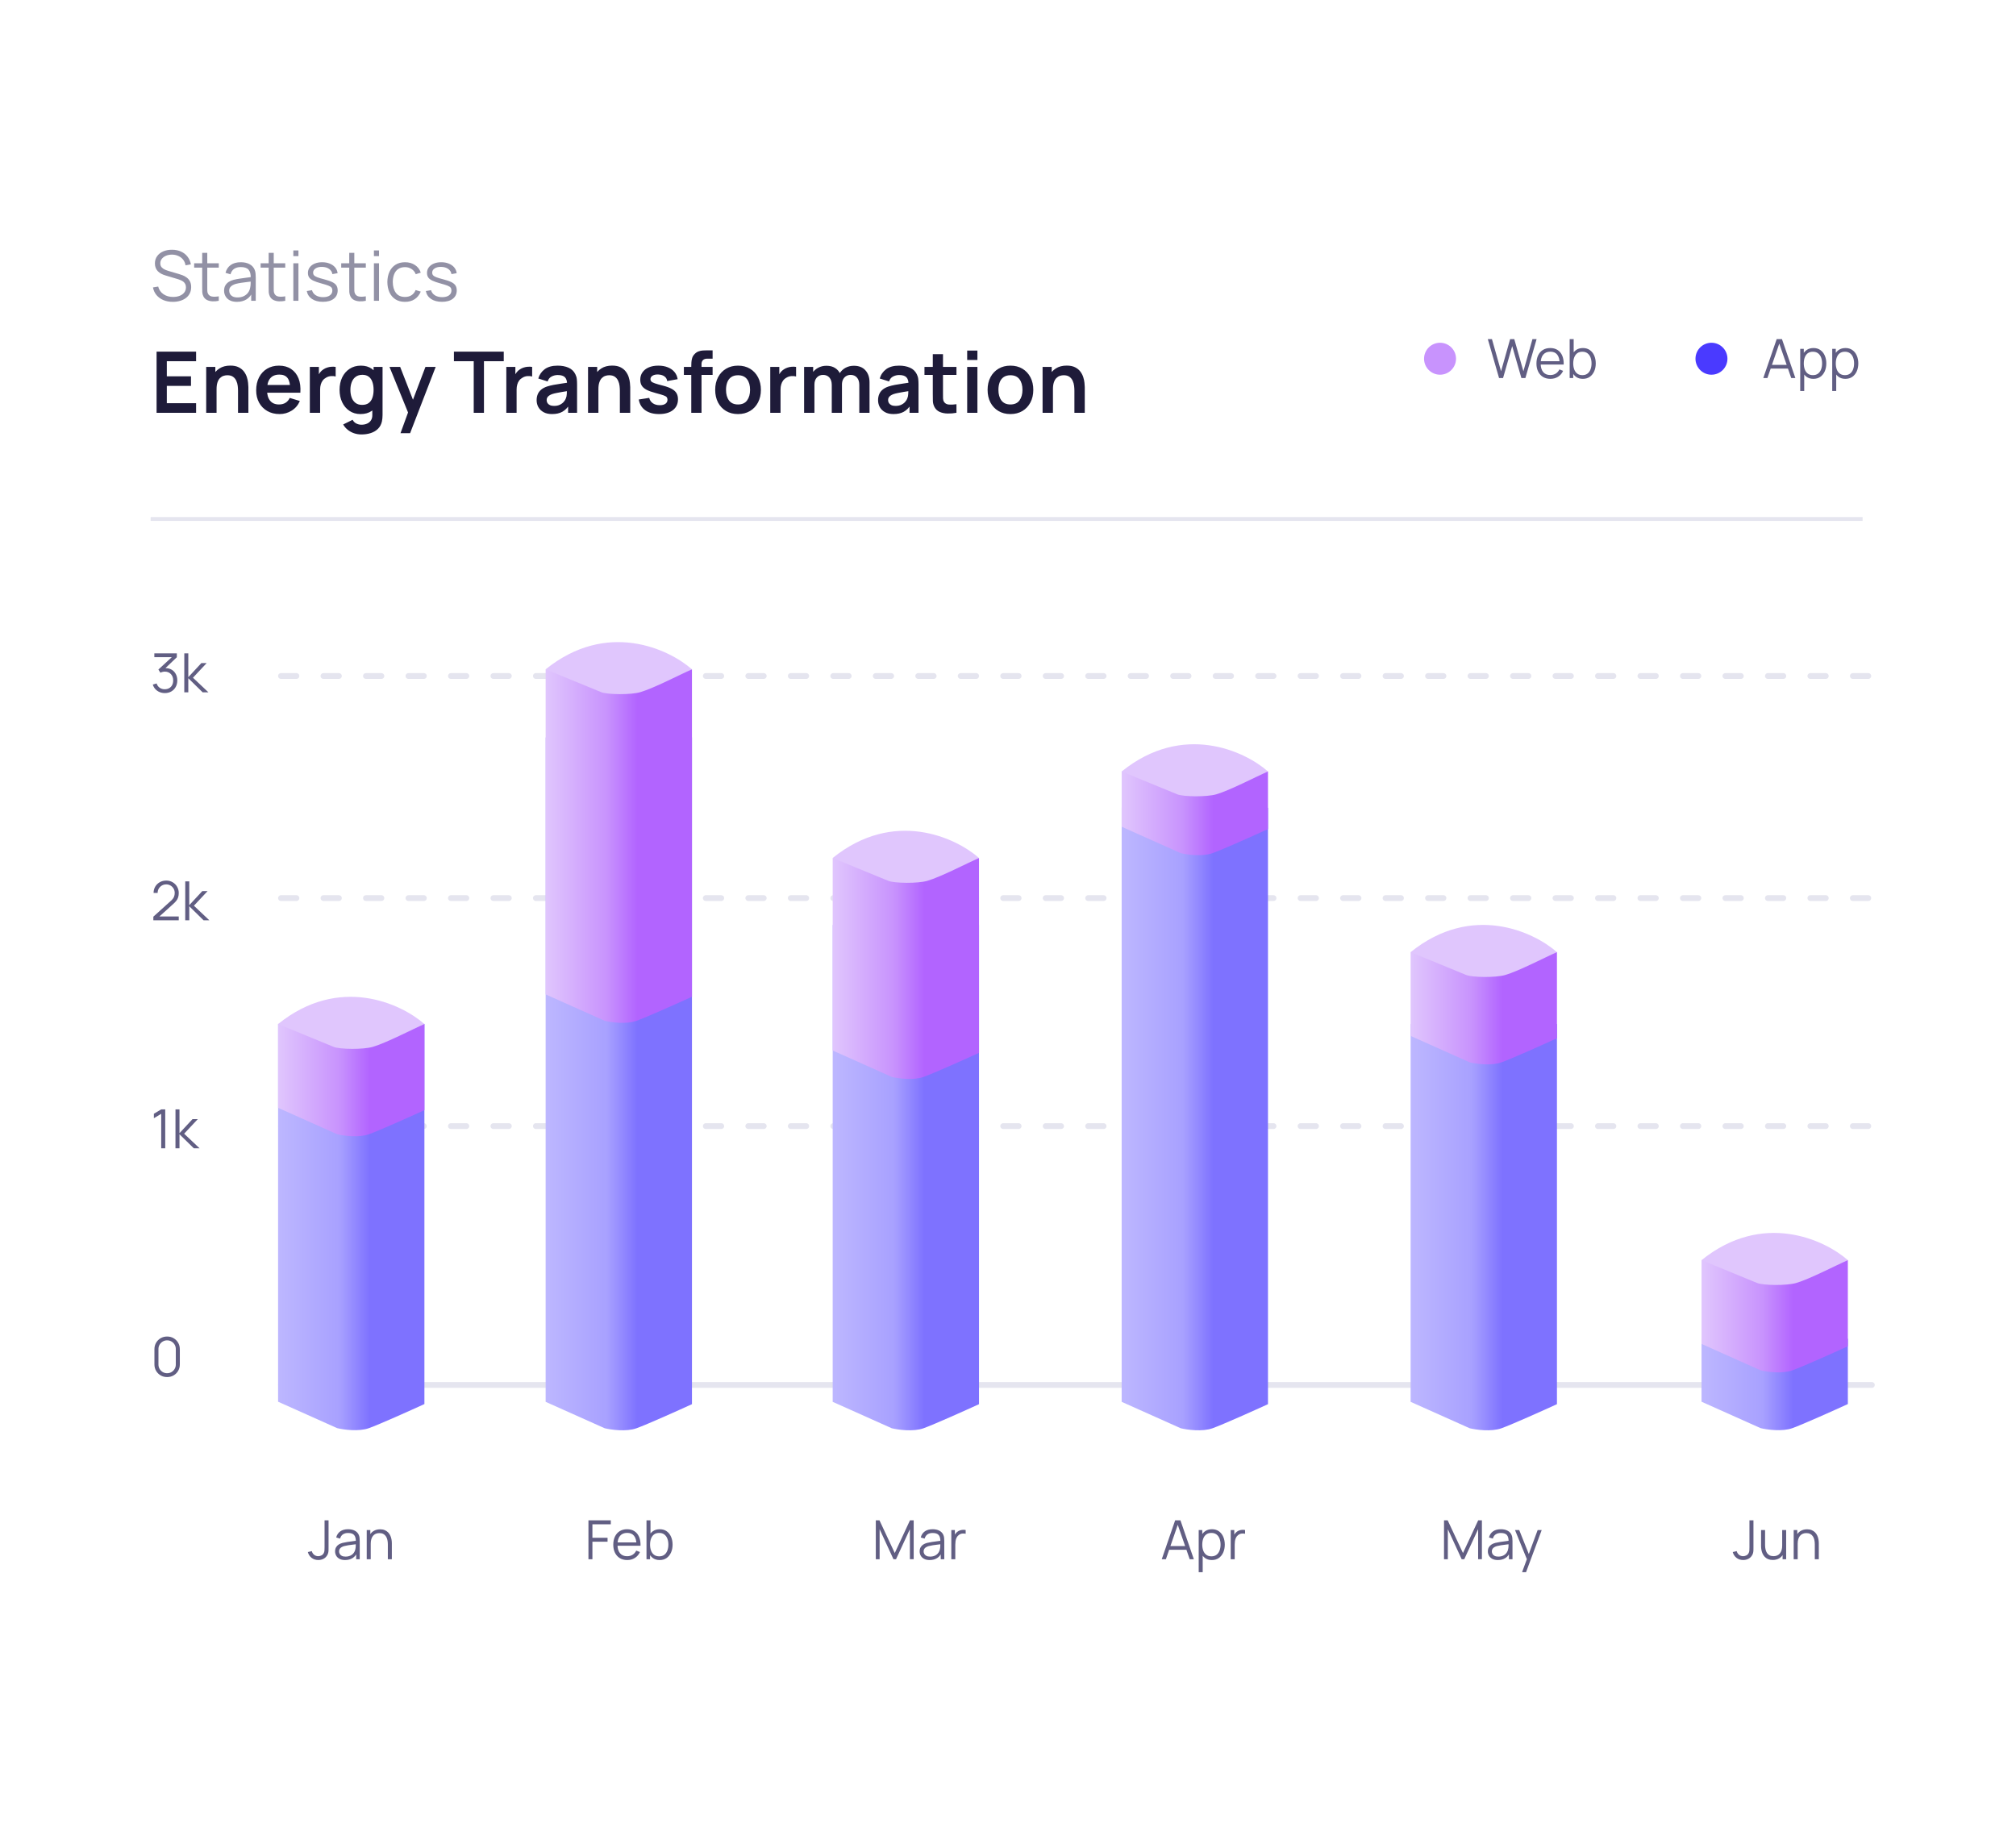 <svg width="522" height="472" viewBox="0 0 522 472" fill="none" xmlns="http://www.w3.org/2000/svg">
<g filter="url(#filter0_d_3769_2610)">
<path d="M6 24C6 12.954 14.954 4 26 4H496C507.046 4 516 12.954 516 24V444C516 455.046 507.046 464 496 464H26C14.954 464 6 455.046 6 444V24Z" fill="white"/>
</g>
<path d="M82.413 403.992C81.741 403.992 81.165 403.805 80.684 403.432C80.203 403.058 79.879 402.559 79.711 401.934L80.74 401.689C80.824 402.057 81.018 402.37 81.321 402.627C81.629 402.879 81.991 403.005 82.406 403.005C82.667 403.005 82.931 402.942 83.197 402.816C83.468 402.69 83.68 402.482 83.834 402.193C83.937 401.992 83.995 401.775 84.009 401.542C84.028 401.304 84.037 401.019 84.037 400.688V393.709H85.073V400.688C85.073 400.968 85.071 401.222 85.066 401.451C85.061 401.675 85.036 401.892 84.989 402.102C84.947 402.307 84.865 402.515 84.744 402.725C84.501 403.149 84.175 403.467 83.764 403.677C83.358 403.887 82.908 403.992 82.413 403.992ZM89.348 403.999C88.779 403.999 88.3 403.896 87.913 403.691C87.53 403.485 87.243 403.212 87.052 402.872C86.861 402.531 86.765 402.16 86.765 401.759C86.765 401.348 86.847 400.998 87.01 400.709C87.178 400.415 87.404 400.174 87.689 399.988C87.978 399.801 88.312 399.659 88.69 399.561C89.073 399.467 89.495 399.386 89.957 399.316C90.424 399.241 90.879 399.178 91.322 399.127C91.77 399.071 92.162 399.017 92.498 398.966L92.134 399.19C92.148 398.443 92.003 397.89 91.7 397.531C91.397 397.171 90.869 396.992 90.118 396.992C89.6 396.992 89.161 397.108 88.802 397.342C88.447 397.575 88.198 397.944 88.053 398.448L87.052 398.154C87.225 397.477 87.572 396.952 88.095 396.579C88.618 396.205 89.297 396.019 90.132 396.019C90.823 396.019 91.408 396.149 91.889 396.411C92.374 396.667 92.717 397.041 92.918 397.531C93.011 397.75 93.072 397.995 93.1 398.266C93.128 398.536 93.142 398.812 93.142 399.092V403.789H92.225V401.892L92.491 402.004C92.234 402.652 91.835 403.147 91.294 403.488C90.753 403.828 90.104 403.999 89.348 403.999ZM89.467 403.11C89.948 403.11 90.368 403.023 90.727 402.851C91.086 402.678 91.376 402.442 91.595 402.144C91.814 401.84 91.957 401.5 92.022 401.122C92.078 400.879 92.108 400.613 92.113 400.324C92.118 400.03 92.12 399.81 92.12 399.666L92.512 399.869C92.162 399.915 91.782 399.962 91.371 400.009C90.965 400.055 90.564 400.109 90.167 400.17C89.775 400.23 89.42 400.303 89.103 400.387C88.888 400.447 88.681 400.534 88.48 400.646C88.279 400.753 88.114 400.898 87.983 401.08C87.857 401.262 87.794 401.488 87.794 401.759C87.794 401.978 87.848 402.19 87.955 402.396C88.067 402.601 88.244 402.771 88.487 402.907C88.734 403.042 89.061 403.11 89.467 403.11ZM100.424 403.789V399.932C100.424 399.512 100.385 399.127 100.305 398.777C100.226 398.422 100.098 398.114 99.92 397.853C99.748 397.587 99.521 397.381 99.241 397.237C98.966 397.092 98.63 397.02 98.233 397.02C97.869 397.02 97.547 397.083 97.267 397.209C96.992 397.335 96.759 397.517 96.567 397.755C96.381 397.988 96.238 398.273 96.14 398.609C96.042 398.945 95.993 399.327 95.993 399.757L95.265 399.596C95.265 398.821 95.401 398.17 95.671 397.643C95.942 397.115 96.315 396.716 96.791 396.446C97.267 396.175 97.813 396.04 98.429 396.04C98.882 396.04 99.276 396.11 99.612 396.25C99.953 396.39 100.24 396.579 100.473 396.817C100.711 397.055 100.903 397.328 101.047 397.636C101.192 397.939 101.297 398.263 101.362 398.609C101.428 398.949 101.46 399.29 101.46 399.631V403.789H100.424ZM94.957 403.789V396.229H95.888V398.091H95.993V403.789H94.957Z" fill="#615E83"/>
<path d="M152.365 403.789V393.709H158.154V394.738H153.394V398.238H157.314V399.26H153.394V403.789H152.365ZM162.413 403.999C161.676 403.999 161.037 403.835 160.495 403.509C159.959 403.182 159.541 402.722 159.242 402.13C158.944 401.537 158.794 400.842 158.794 400.044C158.794 399.218 158.941 398.504 159.235 397.902C159.529 397.3 159.942 396.835 160.474 396.509C161.011 396.182 161.643 396.019 162.371 396.019C163.118 396.019 163.755 396.191 164.282 396.537C164.81 396.877 165.209 397.367 165.479 398.007C165.75 398.646 165.874 399.409 165.85 400.296H164.8V399.932C164.782 398.952 164.569 398.212 164.163 397.713C163.762 397.213 163.174 396.964 162.399 396.964C161.587 396.964 160.964 397.227 160.53 397.755C160.101 398.282 159.886 399.033 159.886 400.009C159.886 400.961 160.101 401.7 160.53 402.228C160.964 402.75 161.578 403.012 162.371 403.012C162.913 403.012 163.384 402.888 163.785 402.641C164.191 402.389 164.511 402.027 164.744 401.556L165.703 401.927C165.405 402.585 164.964 403.096 164.38 403.46C163.802 403.819 163.146 403.999 162.413 403.999ZM159.522 400.296V399.435H165.297V400.296H159.522ZM170.799 403.999C170.103 403.999 169.515 403.824 169.035 403.474C168.554 403.119 168.19 402.641 167.943 402.039C167.695 401.432 167.572 400.753 167.572 400.002C167.572 399.236 167.695 398.555 167.943 397.958C168.195 397.356 168.563 396.882 169.049 396.537C169.534 396.191 170.131 396.019 170.841 396.019C171.531 396.019 172.124 396.194 172.619 396.544C173.113 396.894 173.491 397.37 173.753 397.972C174.019 398.574 174.152 399.25 174.152 400.002C174.152 400.758 174.019 401.437 173.753 402.039C173.487 402.641 173.104 403.119 172.605 403.474C172.105 403.824 171.503 403.999 170.799 403.999ZM167.397 403.789V393.709H168.433V398.098H168.321V403.789H167.397ZM170.694 403.04C171.221 403.04 171.66 402.907 172.01 402.641C172.36 402.375 172.621 402.013 172.794 401.556C172.971 401.094 173.06 400.576 173.06 400.002C173.06 399.432 172.973 398.919 172.801 398.462C172.628 398.004 172.364 397.643 172.01 397.377C171.66 397.111 171.214 396.978 170.673 396.978C170.145 396.978 169.707 397.106 169.357 397.363C169.011 397.619 168.752 397.976 168.58 398.434C168.407 398.886 168.321 399.409 168.321 400.002C168.321 400.585 168.407 401.108 168.58 401.57C168.752 402.027 169.014 402.386 169.364 402.648C169.714 402.909 170.157 403.04 170.694 403.04Z" fill="#615E83"/>
<path d="M226.772 403.789V393.709H227.717L231.679 402.186L235.62 393.709H236.579V403.782H235.599V396.005L232.008 403.789H231.343L227.759 396.005V403.789H226.772ZM240.706 403.999C240.137 403.999 239.659 403.896 239.271 403.691C238.889 403.485 238.602 403.212 238.41 402.872C238.219 402.531 238.123 402.16 238.123 401.759C238.123 401.348 238.205 400.998 238.368 400.709C238.536 400.415 238.763 400.174 239.047 399.988C239.337 399.801 239.67 399.659 240.048 399.561C240.431 399.467 240.853 399.386 241.315 399.316C241.782 399.241 242.237 399.178 242.68 399.127C243.128 399.071 243.52 399.017 243.856 398.966L243.492 399.19C243.506 398.443 243.362 397.89 243.058 397.531C242.755 397.171 242.228 396.992 241.476 396.992C240.958 396.992 240.52 397.108 240.16 397.342C239.806 397.575 239.556 397.944 239.411 398.448L238.41 398.154C238.583 397.477 238.931 396.952 239.453 396.579C239.976 396.205 240.655 396.019 241.49 396.019C242.181 396.019 242.767 396.149 243.247 396.411C243.733 396.667 244.076 397.041 244.276 397.531C244.37 397.75 244.43 397.995 244.458 398.266C244.486 398.536 244.5 398.812 244.5 399.092V403.789H243.583V401.892L243.849 402.004C243.593 402.652 243.194 403.147 242.652 403.488C242.111 403.828 241.462 403.999 240.706 403.999ZM240.825 403.11C241.306 403.11 241.726 403.023 242.085 402.851C242.445 402.678 242.734 402.442 242.953 402.144C243.173 401.84 243.315 401.5 243.38 401.122C243.436 400.879 243.467 400.613 243.471 400.324C243.476 400.03 243.478 399.81 243.478 399.666L243.87 399.869C243.52 399.915 243.14 399.962 242.729 400.009C242.323 400.055 241.922 400.109 241.525 400.17C241.133 400.23 240.779 400.303 240.461 400.387C240.247 400.447 240.039 400.534 239.838 400.646C239.638 400.753 239.472 400.898 239.341 401.08C239.215 401.262 239.152 401.488 239.152 401.759C239.152 401.978 239.206 402.19 239.313 402.396C239.425 402.601 239.603 402.771 239.845 402.907C240.093 403.042 240.419 403.11 240.825 403.11ZM246.323 403.789V396.229H247.247V398.049L247.065 397.811C247.149 397.587 247.258 397.381 247.394 397.195C247.529 397.003 247.676 396.847 247.835 396.726C248.031 396.553 248.259 396.422 248.521 396.334C248.782 396.24 249.046 396.187 249.312 396.173C249.578 396.154 249.82 396.173 250.04 396.229V397.195C249.764 397.125 249.463 397.108 249.137 397.146C248.81 397.183 248.509 397.314 248.234 397.538C247.982 397.734 247.793 397.969 247.667 398.245C247.541 398.515 247.457 398.805 247.415 399.113C247.373 399.416 247.352 399.717 247.352 400.016V403.789H246.323Z" fill="#615E83"/>
<path d="M300.811 403.789L304.283 393.709H305.648L309.12 403.789H308.049L304.752 394.283H305.158L301.882 403.789H300.811ZM302.358 401.346V400.38H307.566V401.346H302.358ZM313.779 403.999C313.084 403.999 312.496 403.824 312.015 403.474C311.535 403.119 311.171 402.641 310.923 402.039C310.676 401.432 310.552 400.753 310.552 400.002C310.552 399.236 310.676 398.555 310.923 397.958C311.175 397.356 311.544 396.882 312.029 396.537C312.515 396.191 313.112 396.019 313.821 396.019C314.512 396.019 315.105 396.194 315.599 396.544C316.094 396.894 316.472 397.37 316.733 397.972C316.999 398.574 317.132 399.25 317.132 400.002C317.132 400.758 316.999 401.437 316.733 402.039C316.467 402.641 316.085 403.119 315.585 403.474C315.086 403.824 314.484 403.999 313.779 403.999ZM310.377 407.149V396.229H311.301V401.92H311.413V407.149H310.377ZM313.674 403.04C314.202 403.04 314.64 402.907 314.99 402.641C315.34 402.375 315.602 402.013 315.774 401.556C315.952 401.094 316.04 400.576 316.04 400.002C316.04 399.432 315.954 398.919 315.781 398.462C315.609 398.004 315.345 397.643 314.99 397.377C314.64 397.111 314.195 396.978 313.653 396.978C313.126 396.978 312.687 397.106 312.337 397.363C311.992 397.619 311.733 397.976 311.56 398.434C311.388 398.886 311.301 399.409 311.301 400.002C311.301 400.585 311.388 401.108 311.56 401.57C311.733 402.027 311.994 402.386 312.344 402.648C312.694 402.909 313.138 403.04 313.674 403.04ZM318.669 403.789V396.229H319.593V398.049L319.411 397.811C319.495 397.587 319.605 397.381 319.74 397.195C319.876 397.003 320.023 396.847 320.181 396.726C320.377 396.553 320.606 396.422 320.867 396.334C321.129 396.24 321.392 396.187 321.658 396.173C321.924 396.154 322.167 396.173 322.386 396.229V397.195C322.111 397.125 321.81 397.108 321.483 397.146C321.157 397.183 320.856 397.314 320.58 397.538C320.328 397.734 320.139 397.969 320.013 398.245C319.887 398.515 319.803 398.805 319.761 399.113C319.719 399.416 319.698 399.717 319.698 400.016V403.789H318.669Z" fill="#615E83"/>
<path d="M373.899 403.789V393.709H374.844L378.806 402.186L382.747 393.709H383.706V403.782H382.726V396.005L379.135 403.789H378.47L374.886 396.005V403.789H373.899ZM387.833 403.999C387.264 403.999 386.786 403.896 386.398 403.691C386.016 403.485 385.729 403.212 385.537 402.872C385.346 402.531 385.25 402.16 385.25 401.759C385.25 401.348 385.332 400.998 385.495 400.709C385.663 400.415 385.89 400.174 386.174 399.988C386.464 399.801 386.797 399.659 387.175 399.561C387.558 399.467 387.98 399.386 388.442 399.316C388.909 399.241 389.364 399.178 389.807 399.127C390.255 399.071 390.647 399.017 390.983 398.966L390.619 399.19C390.633 398.443 390.489 397.89 390.185 397.531C389.882 397.171 389.355 396.992 388.603 396.992C388.085 396.992 387.647 397.108 387.287 397.342C386.933 397.575 386.683 397.944 386.538 398.448L385.537 398.154C385.71 397.477 386.058 396.952 386.58 396.579C387.103 396.205 387.782 396.019 388.617 396.019C389.308 396.019 389.894 396.149 390.374 396.411C390.86 396.667 391.203 397.041 391.403 397.531C391.497 397.75 391.557 397.995 391.585 398.266C391.613 398.536 391.627 398.812 391.627 399.092V403.789H390.71V401.892L390.976 402.004C390.72 402.652 390.321 403.147 389.779 403.488C389.238 403.828 388.589 403.999 387.833 403.999ZM387.952 403.11C388.433 403.11 388.853 403.023 389.212 402.851C389.572 402.678 389.861 402.442 390.08 402.144C390.3 401.84 390.442 401.5 390.507 401.122C390.563 400.879 390.594 400.613 390.598 400.324C390.603 400.03 390.605 399.81 390.605 399.666L390.997 399.869C390.647 399.915 390.267 399.962 389.856 400.009C389.45 400.055 389.049 400.109 388.652 400.17C388.26 400.23 387.906 400.303 387.588 400.387C387.374 400.447 387.166 400.534 386.965 400.646C386.765 400.753 386.599 400.898 386.468 401.08C386.342 401.262 386.279 401.488 386.279 401.759C386.279 401.978 386.333 402.19 386.44 402.396C386.552 402.601 386.73 402.771 386.972 402.907C387.22 403.042 387.546 403.11 387.952 403.11ZM394.104 407.149L395.567 403.18L395.588 404.356L392.277 396.229H393.369L396.085 403.026H395.637L398.143 396.229H399.193L395.133 407.149H394.104Z" fill="#615E83"/>
<path d="M451.359 403.992C450.687 403.992 450.111 403.805 449.63 403.432C449.15 403.058 448.825 402.559 448.657 401.934L449.686 401.689C449.77 402.057 449.964 402.37 450.267 402.627C450.575 402.879 450.937 403.005 451.352 403.005C451.614 403.005 451.877 402.942 452.143 402.816C452.414 402.69 452.626 402.482 452.78 402.193C452.883 401.992 452.941 401.775 452.955 401.542C452.974 401.304 452.983 401.019 452.983 400.688V393.709H454.019V400.688C454.019 400.968 454.017 401.222 454.012 401.451C454.008 401.675 453.982 401.892 453.935 402.102C453.893 402.307 453.812 402.515 453.69 402.725C453.448 403.149 453.121 403.467 452.71 403.677C452.304 403.887 451.854 403.992 451.359 403.992ZM459.022 403.978C458.57 403.978 458.173 403.908 457.832 403.768C457.496 403.628 457.209 403.439 456.971 403.201C456.738 402.963 456.549 402.692 456.404 402.389C456.26 402.081 456.155 401.756 456.089 401.416C456.024 401.07 455.991 400.727 455.991 400.387V396.229H457.027V400.086C457.027 400.501 457.067 400.886 457.146 401.241C457.226 401.595 457.352 401.906 457.524 402.172C457.702 402.433 457.928 402.636 458.203 402.781C458.483 402.925 458.822 402.998 459.218 402.998C459.582 402.998 459.902 402.935 460.177 402.809C460.457 402.683 460.691 402.503 460.877 402.27C461.069 402.032 461.213 401.745 461.311 401.409C461.409 401.068 461.458 400.685 461.458 400.261L462.186 400.422C462.186 401.196 462.051 401.847 461.78 402.375C461.51 402.902 461.136 403.301 460.66 403.572C460.184 403.842 459.638 403.978 459.022 403.978ZM461.563 403.789V401.927H461.458V396.229H462.487V403.789H461.563ZM469.904 403.789V399.932C469.904 399.512 469.864 399.127 469.785 398.777C469.706 398.422 469.577 398.114 469.4 397.853C469.227 397.587 469.001 397.381 468.721 397.237C468.446 397.092 468.11 397.02 467.713 397.02C467.349 397.02 467.027 397.083 466.747 397.209C466.472 397.335 466.238 397.517 466.047 397.755C465.86 397.988 465.718 398.273 465.62 398.609C465.522 398.945 465.473 399.327 465.473 399.757L464.745 399.596C464.745 398.821 464.88 398.17 465.151 397.643C465.422 397.115 465.795 396.716 466.271 396.446C466.747 396.175 467.293 396.04 467.909 396.04C468.362 396.04 468.756 396.11 469.092 396.25C469.433 396.39 469.72 396.579 469.953 396.817C470.191 397.055 470.382 397.328 470.527 397.636C470.672 397.939 470.777 398.263 470.842 398.609C470.907 398.949 470.94 399.29 470.94 399.631V403.789H469.904ZM464.437 403.789V396.229H465.368V398.091H465.473V403.789H464.437Z" fill="#615E83"/>
<path d="M43.274 356.615C42.653 356.615 42.093 356.47 41.594 356.181C41.099 355.891 40.707 355.499 40.418 355.005C40.129 354.505 39.984 353.945 39.984 353.325V349.405C39.984 348.784 40.129 348.226 40.418 347.732C40.707 347.232 41.099 346.838 41.594 346.549C42.093 346.259 42.653 346.115 43.274 346.115C43.895 346.115 44.452 346.259 44.947 346.549C45.446 346.838 45.841 347.232 46.13 347.732C46.419 348.226 46.564 348.784 46.564 349.405V353.325C46.564 353.945 46.419 354.505 46.13 355.005C45.841 355.499 45.446 355.891 44.947 356.181C44.452 356.47 43.895 356.615 43.274 356.615ZM43.274 355.621C43.689 355.621 44.067 355.52 44.408 355.32C44.749 355.114 45.019 354.841 45.22 354.501C45.421 354.16 45.521 353.784 45.521 353.374V349.356C45.521 348.94 45.421 348.562 45.22 348.222C45.019 347.881 44.749 347.61 44.408 347.41C44.067 347.204 43.689 347.102 43.274 347.102C42.859 347.102 42.481 347.204 42.14 347.41C41.799 347.61 41.529 347.881 41.328 348.222C41.127 348.562 41.027 348.94 41.027 349.356V353.374C41.027 353.784 41.127 354.16 41.328 354.501C41.529 354.841 41.799 355.114 42.14 355.32C42.481 355.52 42.859 355.621 43.274 355.621Z" fill="#615E83"/>
<path d="M41.741 297.373V288.441L39.844 289.582V288.427L41.741 287.293H42.784V297.373H41.741ZM45.432 297.373L45.439 287.293H46.475V293.453L49.849 289.813H51.221L47.679 293.593L51.683 297.373H50.185L46.475 293.733V297.373H45.432Z" fill="#615E83"/>
<path d="M39.704 238.321L39.711 237.383L44.268 233.267C44.66 232.913 44.919 232.577 45.045 232.259C45.176 231.937 45.241 231.601 45.241 231.251C45.241 230.836 45.143 230.46 44.947 230.124C44.751 229.788 44.487 229.522 44.156 229.326C43.825 229.126 43.454 229.025 43.043 229.025C42.614 229.025 42.231 229.128 41.895 229.333C41.559 229.539 41.293 229.809 41.097 230.145C40.906 230.481 40.812 230.848 40.817 231.244H39.767C39.767 230.633 39.912 230.085 40.201 229.599C40.49 229.114 40.882 228.734 41.377 228.458C41.872 228.178 42.432 228.038 43.057 228.038C43.668 228.038 44.217 228.183 44.702 228.472C45.192 228.757 45.577 229.144 45.857 229.634C46.142 230.12 46.284 230.661 46.284 231.258C46.284 231.678 46.233 232.049 46.13 232.371C46.032 232.689 45.876 232.985 45.661 233.26C45.451 233.531 45.183 233.811 44.856 234.1L40.81 237.754L40.649 237.334H46.284V238.321H39.704ZM47.961 238.328L47.968 228.248H49.004V234.408L52.378 230.768H53.75L50.208 234.548L54.212 238.328H52.714L49.004 234.688V238.328H47.961Z" fill="#615E83"/>
<path d="M42.693 179.486C42.194 179.486 41.734 179.398 41.314 179.22C40.894 179.043 40.532 178.791 40.229 178.464C39.926 178.133 39.704 177.739 39.564 177.281L40.544 176.987C40.712 177.487 40.987 177.865 41.37 178.121C41.757 178.378 42.194 178.502 42.679 178.492C43.127 178.483 43.512 178.383 43.834 178.191C44.161 178 44.41 177.734 44.583 177.393C44.756 177.053 44.842 176.658 44.842 176.21C44.842 175.524 44.641 174.974 44.24 174.558C43.843 174.138 43.318 173.928 42.665 173.928C42.483 173.928 42.292 173.954 42.091 174.005C41.89 174.052 41.704 174.12 41.531 174.208L41.013 173.389L44.933 169.77L45.101 170.19H39.963V169.203H45.787V170.204L42.371 173.466L42.357 173.06C43.057 172.972 43.673 173.051 44.205 173.298C44.737 173.546 45.152 173.924 45.451 174.432C45.754 174.936 45.906 175.529 45.906 176.21C45.906 176.854 45.766 177.424 45.486 177.918C45.211 178.408 44.83 178.793 44.345 179.073C43.86 179.349 43.309 179.486 42.693 179.486ZM47.715 179.283L47.722 169.203H48.758V175.363L52.132 171.723H53.504L49.962 175.503L53.966 179.283H52.468L48.758 175.643V179.283H47.715Z" fill="#615E83"/>
<line x1="72.754" y1="358.655" x2="484.68" y2="358.655" stroke="#E5E5EF" stroke-width="1.5" stroke-linecap="round"/>
<line x1="72.754" y1="291.623" x2="484.68" y2="291.623" stroke="#E5E5EF" stroke-width="1.5" stroke-linecap="round" stroke-dasharray="4 7"/>
<line x1="72.754" y1="232.578" x2="484.68" y2="232.578" stroke="#E5E5EF" stroke-width="1.5" stroke-linecap="round" stroke-dasharray="4 7"/>
<line x1="72.754" y1="175.062" x2="484.68" y2="175.062" stroke="#E5E5EF" stroke-width="1.5" stroke-linecap="round" stroke-dasharray="4 7"/>
<path d="M72.004 362.999V265.164H109.892V363.606C106.216 365.288 98.196 368.889 95.528 369.842C92.861 370.795 88.93 370.239 87.299 369.842L72.004 362.999Z" fill="url(#paint0_linear_3769_2610)"/>
<path d="M72.004 286.887V265.193H109.892V287.494C106.216 289.175 98.196 292.776 95.528 293.729C92.861 294.682 88.93 294.126 87.299 293.729L72.004 286.887Z" fill="url(#paint1_linear_3769_2610)"/>
<path d="M86.399 271.11L72.004 265.193C87.827 252.425 103.856 259.873 109.892 265.193C106.832 266.518 100.063 270.07 96.501 271.11C94.062 271.823 88.019 271.758 86.399 271.11Z" fill="#E0C6FD"/>
<path d="M141.281 363.029V190.966H179.169V363.635C175.493 365.317 167.473 368.918 164.806 369.871C162.138 370.824 158.208 370.268 156.576 369.871L141.281 363.029Z" fill="url(#paint2_linear_3769_2610)"/>
<path d="M141.281 257.513V173.334H179.169V258.12C175.493 259.802 167.473 263.403 164.806 264.356C162.138 265.308 158.208 264.753 156.576 264.356L141.281 257.513Z" fill="url(#paint3_linear_3769_2610)"/>
<path d="M155.676 179.251L141.281 173.334C157.105 160.565 173.133 168.014 179.17 173.334C176.11 174.658 169.341 178.211 165.779 179.251C163.34 179.963 157.296 179.899 155.676 179.251Z" fill="#E0C6FD"/>
<path d="M215.605 363.029V239.524L253.494 239.524V363.635C249.817 365.317 241.797 368.918 239.13 369.871C236.462 370.824 232.532 370.268 230.9 369.871L215.605 363.029Z" fill="url(#paint4_linear_3769_2610)"/>
<path d="M215.605 272.045V222.189H253.494V272.651C249.817 274.333 241.797 277.934 239.13 278.887C236.462 279.84 232.532 279.284 230.9 278.887L215.605 272.045Z" fill="url(#paint5_linear_3769_2610)"/>
<path d="M230 228.109L215.605 222.192C231.429 209.423 247.457 216.872 253.494 222.192C250.434 223.517 243.665 227.069 240.103 228.109C237.664 228.821 231.62 228.757 230 228.109Z" fill="#E0C6FD"/>
<path d="M290.43 363.029V209.188H328.318V363.635C324.641 365.317 316.622 368.918 313.954 369.871C311.287 370.824 307.356 370.268 305.725 369.871L290.43 363.029Z" fill="url(#paint6_linear_3769_2610)"/>
<path d="M290.43 214.095V199.784L328.318 199.784V214.702C324.641 216.384 316.622 219.985 313.954 220.938C311.287 221.891 307.356 221.335 305.725 220.938L290.43 214.095Z" fill="url(#paint7_linear_3769_2610)"/>
<path d="M304.824 205.703L290.43 199.786C306.253 187.017 322.282 194.466 328.318 199.786C325.258 201.11 318.489 204.662 314.927 205.703C312.488 206.415 306.444 206.351 304.824 205.703Z" fill="#E0C6FD"/>
<path d="M365.25 363.029V265.193H403.138V363.635C399.462 365.317 391.442 368.918 388.774 369.871C386.107 370.824 382.177 370.268 380.545 369.871L365.25 363.029Z" fill="url(#paint8_linear_3769_2610)"/>
<path d="M365.25 268.268V246.574H403.138V268.874C399.462 270.556 391.442 274.157 388.774 275.11C386.107 276.063 382.177 275.507 380.545 275.11L365.25 268.268Z" fill="url(#paint9_linear_3769_2610)"/>
<path d="M379.645 252.491L365.25 246.574C381.074 233.805 397.102 241.254 403.138 246.574C400.078 247.898 393.309 251.451 389.747 252.491C387.309 253.203 381.265 253.139 379.645 252.491Z" fill="#E0C6FD"/>
<path d="M440.574 362.999V346.698L478.462 346.698V363.606C474.786 365.287 466.766 368.888 464.099 369.841C461.431 370.794 457.501 370.238 455.869 369.841L440.574 362.999Z" fill="url(#paint10_linear_3769_2610)"/>
<path d="M440.574 348.03V326.336H478.462V348.637C474.786 350.319 466.766 353.92 464.099 354.873C461.431 355.825 457.501 355.27 455.869 354.873L440.574 348.03Z" fill="url(#paint11_linear_3769_2610)"/>
<path d="M454.969 332.254L440.574 326.337C456.398 313.568 472.426 321.016 478.462 326.337C475.403 327.661 468.633 331.213 465.071 332.254C462.633 332.966 456.589 332.901 454.969 332.254Z" fill="#E0C6FD"/>
<line x1="39.004" y1="134.399" x2="482.283" y2="134.399" stroke="#E5E5EF"/>
<circle cx="372.868" cy="92.899" r="4.138" fill="#C893FD"/>
<path d="M388.149 97.899L385.237 87.819H386.308L388.667 96.142L391.012 87.826L392.09 87.819L394.449 96.142L396.794 87.819H397.872L394.967 97.899H393.931L391.551 89.632L389.185 97.899H388.149ZM401.449 98.109C400.711 98.109 400.072 97.946 399.531 97.619C398.994 97.293 398.576 96.833 398.278 96.24C397.979 95.647 397.83 94.952 397.83 94.154C397.83 93.328 397.977 92.614 398.271 92.012C398.565 91.41 398.978 90.946 399.51 90.619C400.046 90.293 400.679 90.129 401.407 90.129C402.153 90.129 402.79 90.302 403.318 90.647C403.845 90.988 404.244 91.478 404.515 92.117C404.785 92.757 404.909 93.519 404.886 94.406H403.836V94.042C403.817 93.062 403.605 92.323 403.199 91.823C402.797 91.324 402.209 91.074 401.435 91.074C400.623 91.074 400 91.338 399.566 91.865C399.136 92.392 398.922 93.144 398.922 94.119C398.922 95.071 399.136 95.811 399.566 96.338C400 96.861 400.613 97.122 401.407 97.122C401.948 97.122 402.419 96.999 402.821 96.751C403.227 96.499 403.546 96.138 403.78 95.666L404.739 96.037C404.44 96.695 403.999 97.206 403.416 97.57C402.837 97.93 402.181 98.109 401.449 98.109ZM398.558 94.406V93.545H404.333V94.406H398.558ZM409.834 98.109C409.139 98.109 408.551 97.934 408.07 97.584C407.589 97.23 407.225 96.751 406.978 96.149C406.731 95.543 406.607 94.864 406.607 94.112C406.607 93.347 406.731 92.665 406.978 92.068C407.23 91.466 407.599 90.993 408.084 90.647C408.569 90.302 409.167 90.129 409.876 90.129C410.567 90.129 411.159 90.304 411.654 90.654C412.149 91.004 412.527 91.48 412.788 92.082C413.054 92.684 413.187 93.361 413.187 94.112C413.187 94.868 413.054 95.547 412.788 96.149C412.522 96.751 412.139 97.23 411.64 97.584C411.141 97.934 410.539 98.109 409.834 98.109ZM406.432 97.899V87.819H407.468V92.208H407.356V97.899H406.432ZM409.729 97.15C410.256 97.15 410.695 97.017 411.045 96.751C411.395 96.485 411.656 96.124 411.829 95.666C412.006 95.204 412.095 94.686 412.095 94.112C412.095 93.543 412.009 93.029 411.836 92.572C411.663 92.115 411.4 91.753 411.045 91.487C410.695 91.221 410.249 91.088 409.708 91.088C409.181 91.088 408.742 91.216 408.392 91.473C408.047 91.73 407.788 92.087 407.615 92.544C407.442 92.997 407.356 93.519 407.356 94.112C407.356 94.695 407.442 95.218 407.615 95.68C407.788 96.138 408.049 96.497 408.399 96.758C408.749 97.019 409.192 97.15 409.729 97.15Z" fill="#615E83"/>
<circle cx="443.146" cy="92.899" r="4.138" fill="#4A3AFF"/>
<path d="M456.563 97.899L460.035 87.819H461.4L464.872 97.899H463.801L460.504 88.393H460.91L457.634 97.899H456.563ZM458.11 95.456V94.49H463.318V95.456H458.11ZM469.531 98.109C468.836 98.109 468.248 97.934 467.767 97.584C467.287 97.23 466.923 96.751 466.675 96.149C466.428 95.543 466.304 94.864 466.304 94.112C466.304 93.347 466.428 92.665 466.675 92.068C466.927 91.466 467.296 90.993 467.781 90.647C468.267 90.302 468.864 90.129 469.573 90.129C470.264 90.129 470.857 90.304 471.351 90.654C471.846 91.004 472.224 91.48 472.485 92.082C472.751 92.684 472.884 93.361 472.884 94.112C472.884 94.868 472.751 95.547 472.485 96.149C472.219 96.751 471.837 97.23 471.337 97.584C470.838 97.934 470.236 98.109 469.531 98.109ZM466.129 101.259V90.339H467.053V96.03H467.165V101.259H466.129ZM469.426 97.15C469.954 97.15 470.392 97.017 470.742 96.751C471.092 96.485 471.354 96.124 471.526 95.666C471.704 95.204 471.792 94.686 471.792 94.112C471.792 93.543 471.706 93.029 471.533 92.572C471.361 92.115 471.097 91.753 470.742 91.487C470.392 91.221 469.947 91.088 469.405 91.088C468.878 91.088 468.439 91.216 468.089 91.473C467.744 91.73 467.485 92.087 467.312 92.544C467.14 92.997 467.053 93.519 467.053 94.112C467.053 94.695 467.14 95.218 467.312 95.68C467.485 96.138 467.746 96.497 468.096 96.758C468.446 97.019 468.89 97.15 469.426 97.15ZM477.816 98.109C477.121 98.109 476.533 97.934 476.052 97.584C475.572 97.23 475.208 96.751 474.96 96.149C474.713 95.543 474.589 94.864 474.589 94.112C474.589 93.347 474.713 92.665 474.96 92.068C475.212 91.466 475.581 90.993 476.066 90.647C476.552 90.302 477.149 90.129 477.858 90.129C478.549 90.129 479.142 90.304 479.636 90.654C480.131 91.004 480.509 91.48 480.77 92.082C481.036 92.684 481.169 93.361 481.169 94.112C481.169 94.868 481.036 95.547 480.77 96.149C480.504 96.751 480.122 97.23 479.622 97.584C479.123 97.934 478.521 98.109 477.816 98.109ZM474.414 101.259V90.339H475.338V96.03H475.45V101.259H474.414ZM477.711 97.15C478.239 97.15 478.677 97.017 479.027 96.751C479.377 96.485 479.639 96.124 479.811 95.666C479.989 95.204 480.077 94.686 480.077 94.112C480.077 93.543 479.991 93.029 479.818 92.572C479.646 92.115 479.382 91.753 479.027 91.487C478.677 91.221 478.232 91.088 477.69 91.088C477.163 91.088 476.724 91.216 476.374 91.473C476.029 91.73 475.77 92.087 475.597 92.544C475.425 92.997 475.338 93.519 475.338 94.112C475.338 94.695 475.425 95.218 475.597 95.68C475.77 96.138 476.031 96.497 476.381 96.758C476.731 97.019 477.175 97.15 477.711 97.15Z" fill="#615E83"/>
<path d="M40.544 106.899V91.059H50.774V93.545H43.195V97.45H49.454V99.936H43.195V104.413H50.774V106.899H40.544ZM61.63 106.899V101.179C61.63 100.805 61.604 100.391 61.553 99.936C61.502 99.481 61.381 99.045 61.19 98.627C61.007 98.202 60.728 97.853 60.354 97.582C59.987 97.311 59.489 97.175 58.858 97.175C58.521 97.175 58.187 97.23 57.857 97.34C57.527 97.45 57.226 97.641 56.955 97.912C56.691 98.176 56.478 98.543 56.317 99.012C56.156 99.474 56.075 100.068 56.075 100.794L54.502 100.123C54.502 99.111 54.696 98.195 55.085 97.373C55.481 96.552 56.06 95.899 56.823 95.415C57.586 94.924 58.524 94.678 59.639 94.678C60.519 94.678 61.245 94.825 61.817 95.118C62.389 95.412 62.844 95.785 63.181 96.24C63.518 96.695 63.768 97.179 63.929 97.692C64.09 98.206 64.193 98.693 64.237 99.155C64.288 99.61 64.314 99.98 64.314 100.266V106.899H61.63ZM53.391 106.899V95.019H55.756V98.704H56.075V106.899H53.391ZM72.392 107.229C71.189 107.229 70.133 106.969 69.224 106.448C68.315 105.928 67.603 105.205 67.09 104.281C66.584 103.357 66.331 102.294 66.331 101.091C66.331 99.793 66.581 98.668 67.079 97.714C67.578 96.754 68.271 96.009 69.158 95.481C70.046 94.953 71.072 94.689 72.238 94.689C73.47 94.689 74.515 94.979 75.373 95.558C76.239 96.13 76.88 96.941 77.298 97.989C77.716 99.038 77.874 100.274 77.771 101.696H75.142V100.728C75.135 99.438 74.907 98.495 74.46 97.901C74.013 97.307 73.309 97.01 72.348 97.01C71.263 97.01 70.456 97.347 69.928 98.022C69.4 98.689 69.136 99.668 69.136 100.959C69.136 102.162 69.4 103.093 69.928 103.753C70.456 104.413 71.226 104.743 72.238 104.743C72.891 104.743 73.452 104.6 73.921 104.314C74.398 104.021 74.764 103.599 75.021 103.049L77.639 103.841C77.184 104.912 76.481 105.744 75.527 106.338C74.581 106.932 73.536 107.229 72.392 107.229ZM68.3 101.696V99.694H76.473V101.696H68.3ZM80.225 106.899V95.019H82.569V97.912L82.282 97.538C82.429 97.142 82.624 96.783 82.865 96.46C83.115 96.13 83.412 95.859 83.757 95.646C84.05 95.448 84.373 95.294 84.725 95.184C85.084 95.067 85.451 94.997 85.825 94.975C86.198 94.946 86.561 94.96 86.913 95.019V97.494C86.561 97.391 86.154 97.359 85.692 97.395C85.238 97.432 84.827 97.56 84.46 97.78C84.094 97.978 83.793 98.231 83.558 98.539C83.331 98.847 83.162 99.199 83.052 99.595C82.942 99.984 82.888 100.406 82.888 100.86V106.899H80.225ZM93.577 112.509C92.917 112.509 92.283 112.407 91.674 112.201C91.073 111.996 90.53 111.699 90.046 111.31C89.562 110.929 89.166 110.467 88.858 109.924L91.3 108.714C91.527 109.147 91.846 109.466 92.257 109.671C92.675 109.884 93.119 109.99 93.588 109.99C94.138 109.99 94.629 109.891 95.062 109.693C95.495 109.503 95.828 109.217 96.063 108.835C96.305 108.461 96.419 107.992 96.404 107.427V104.05H96.734V95.019H99.055V107.471C99.055 107.772 99.04 108.058 99.011 108.329C98.989 108.608 98.949 108.879 98.89 109.143C98.714 109.913 98.377 110.544 97.878 111.035C97.379 111.534 96.76 111.904 96.019 112.146C95.286 112.388 94.472 112.509 93.577 112.509ZM93.346 107.229C92.253 107.229 91.3 106.954 90.486 106.404C89.672 105.854 89.041 105.106 88.594 104.16C88.147 103.214 87.923 102.147 87.923 100.959C87.923 99.757 88.147 98.686 88.594 97.747C89.049 96.801 89.69 96.057 90.519 95.514C91.348 94.964 92.323 94.689 93.445 94.689C94.574 94.689 95.52 94.964 96.283 95.514C97.053 96.057 97.636 96.801 98.032 97.747C98.428 98.693 98.626 99.764 98.626 100.959C98.626 102.14 98.428 103.207 98.032 104.16C97.636 105.106 97.046 105.854 96.261 106.404C95.476 106.954 94.505 107.229 93.346 107.229ZM93.753 104.853C94.464 104.853 95.036 104.692 95.469 104.369C95.909 104.039 96.228 103.581 96.426 102.994C96.631 102.408 96.734 101.729 96.734 100.959C96.734 100.182 96.631 99.504 96.426 98.924C96.228 98.338 95.916 97.883 95.491 97.56C95.066 97.23 94.516 97.065 93.841 97.065C93.13 97.065 92.543 97.241 92.081 97.593C91.619 97.938 91.278 98.407 91.058 99.001C90.838 99.588 90.728 100.241 90.728 100.959C90.728 101.685 90.834 102.345 91.047 102.939C91.267 103.526 91.601 103.992 92.048 104.336C92.495 104.681 93.064 104.853 93.753 104.853ZM103.702 112.179L105.99 105.898L106.034 107.746L100.853 95.019H103.614L107.288 104.435H106.584L110.159 95.019H112.81L106.188 112.179H103.702ZM122.66 106.899V93.545H117.534V91.059H130.437V93.545H125.311V106.899H122.66ZM131.101 106.899V95.019H133.444V97.912L133.158 97.538C133.304 97.142 133.499 96.783 133.741 96.46C133.99 96.13 134.287 95.859 134.632 95.646C134.925 95.448 135.248 95.294 135.6 95.184C135.959 95.067 136.326 94.997 136.7 94.975C137.074 94.946 137.437 94.96 137.789 95.019V97.494C137.437 97.391 137.03 97.359 136.568 97.395C136.113 97.432 135.702 97.56 135.336 97.78C134.969 97.978 134.668 98.231 134.434 98.539C134.206 98.847 134.038 99.199 133.928 99.595C133.818 99.984 133.763 100.406 133.763 100.86V106.899H131.101ZM142.93 107.229C142.072 107.229 141.346 107.068 140.752 106.745C140.158 106.415 139.707 105.979 139.399 105.436C139.099 104.894 138.948 104.296 138.948 103.643C138.948 103.071 139.044 102.558 139.234 102.103C139.425 101.641 139.718 101.245 140.114 100.915C140.51 100.578 141.024 100.303 141.654 100.09C142.131 99.936 142.688 99.797 143.326 99.672C143.972 99.547 144.668 99.434 145.416 99.331C146.172 99.221 146.96 99.104 147.781 98.979L146.835 99.518C146.843 98.697 146.659 98.092 146.285 97.703C145.911 97.314 145.281 97.12 144.393 97.12C143.858 97.12 143.341 97.245 142.842 97.494C142.344 97.743 141.995 98.172 141.797 98.781L139.377 98.022C139.671 97.017 140.228 96.211 141.049 95.602C141.878 94.993 142.993 94.689 144.393 94.689C145.449 94.689 146.377 94.862 147.176 95.206C147.983 95.551 148.581 96.115 148.969 96.9C149.182 97.318 149.31 97.747 149.354 98.187C149.398 98.62 149.42 99.093 149.42 99.606V106.899H147.099V104.325L147.484 104.743C146.949 105.601 146.322 106.232 145.603 106.635C144.892 107.031 144.001 107.229 142.93 107.229ZM143.458 105.117C144.06 105.117 144.573 105.011 144.998 104.798C145.424 104.586 145.761 104.325 146.01 104.017C146.267 103.709 146.439 103.42 146.527 103.148C146.667 102.811 146.744 102.426 146.758 101.993C146.78 101.553 146.791 101.198 146.791 100.926L147.605 101.168C146.806 101.293 146.12 101.403 145.548 101.498C144.976 101.594 144.485 101.685 144.074 101.773C143.664 101.854 143.301 101.946 142.985 102.048C142.677 102.158 142.417 102.287 142.204 102.433C141.992 102.58 141.827 102.749 141.709 102.939C141.599 103.13 141.544 103.354 141.544 103.61C141.544 103.904 141.618 104.164 141.764 104.391C141.911 104.611 142.124 104.787 142.402 104.919C142.688 105.051 143.04 105.117 143.458 105.117ZM160.501 106.899V101.179C160.501 100.805 160.475 100.391 160.424 99.936C160.373 99.481 160.252 99.045 160.061 98.627C159.878 98.202 159.599 97.853 159.225 97.582C158.858 97.311 158.36 97.175 157.729 97.175C157.392 97.175 157.058 97.23 156.728 97.34C156.398 97.45 156.097 97.641 155.826 97.912C155.562 98.176 155.349 98.543 155.188 99.012C155.027 99.474 154.946 100.068 154.946 100.794L153.373 100.123C153.373 99.111 153.567 98.195 153.956 97.373C154.352 96.552 154.931 95.899 155.694 95.415C156.457 94.924 157.395 94.678 158.51 94.678C159.39 94.678 160.116 94.825 160.688 95.118C161.26 95.412 161.715 95.785 162.052 96.24C162.389 96.695 162.639 97.179 162.8 97.692C162.961 98.206 163.064 98.693 163.108 99.155C163.159 99.61 163.185 99.98 163.185 100.266V106.899H160.501ZM152.262 106.899V95.019H154.627V98.704H154.946V106.899H152.262ZM170.643 107.229C169.176 107.229 167.984 106.899 167.068 106.239C166.151 105.579 165.594 104.652 165.396 103.456L168.102 103.038C168.241 103.625 168.549 104.087 169.026 104.424C169.502 104.762 170.104 104.93 170.83 104.93C171.468 104.93 171.959 104.806 172.304 104.556C172.656 104.3 172.832 103.951 172.832 103.511C172.832 103.24 172.766 103.024 172.634 102.862C172.509 102.694 172.23 102.532 171.798 102.378C171.365 102.224 170.701 102.03 169.807 101.795C168.809 101.531 168.017 101.249 167.431 100.948C166.844 100.64 166.422 100.277 166.166 99.859C165.909 99.441 165.781 98.935 165.781 98.341C165.781 97.6 165.975 96.955 166.364 96.405C166.752 95.855 167.295 95.433 167.992 95.14C168.688 94.84 169.51 94.689 170.456 94.689C171.38 94.689 172.197 94.832 172.909 95.118C173.627 95.404 174.207 95.811 174.647 96.339C175.087 96.867 175.358 97.487 175.461 98.198L172.755 98.682C172.689 98.176 172.458 97.776 172.062 97.483C171.673 97.19 171.152 97.025 170.5 96.988C169.876 96.951 169.374 97.047 168.993 97.274C168.611 97.494 168.421 97.806 168.421 98.209C168.421 98.436 168.498 98.631 168.652 98.792C168.806 98.954 169.114 99.115 169.576 99.276C170.045 99.438 170.742 99.635 171.666 99.87C172.612 100.112 173.367 100.391 173.932 100.706C174.504 101.014 174.914 101.385 175.164 101.817C175.42 102.25 175.549 102.774 175.549 103.39C175.549 104.586 175.112 105.524 174.24 106.206C173.374 106.888 172.175 107.229 170.643 107.229ZM178.992 106.899V94.832C178.992 94.531 179.003 94.201 179.025 93.842C179.047 93.475 179.109 93.112 179.212 92.753C179.315 92.394 179.502 92.067 179.773 91.774C180.11 91.4 180.473 91.144 180.862 91.004C181.258 90.858 181.647 90.777 182.028 90.762C182.409 90.74 182.743 90.729 183.029 90.729H184.514V92.885H183.139C182.633 92.885 182.255 93.013 182.006 93.27C181.764 93.519 181.643 93.85 181.643 94.26V106.899H178.992ZM177.078 97.098V95.019H184.514V97.098H177.078ZM191.09 107.229C189.902 107.229 188.864 106.962 187.977 106.426C187.089 105.891 186.4 105.154 185.909 104.215C185.425 103.269 185.183 102.184 185.183 100.959C185.183 99.713 185.432 98.62 185.931 97.681C186.429 96.743 187.122 96.009 188.01 95.481C188.897 94.953 189.924 94.689 191.09 94.689C192.285 94.689 193.326 94.957 194.214 95.492C195.101 96.028 195.79 96.768 196.282 97.714C196.773 98.653 197.019 99.734 197.019 100.959C197.019 102.191 196.769 103.28 196.271 104.226C195.779 105.165 195.09 105.902 194.203 106.437C193.315 106.965 192.278 107.229 191.09 107.229ZM191.09 104.743C192.146 104.743 192.93 104.391 193.444 103.687C193.957 102.983 194.214 102.074 194.214 100.959C194.214 99.808 193.953 98.891 193.433 98.209C192.912 97.52 192.131 97.175 191.09 97.175C190.378 97.175 189.792 97.337 189.33 97.659C188.875 97.975 188.538 98.418 188.318 98.99C188.098 99.555 187.988 100.211 187.988 100.959C187.988 102.111 188.248 103.031 188.769 103.72C189.297 104.402 190.07 104.743 191.09 104.743ZM199.442 106.899V95.019H201.785V97.912L201.499 97.538C201.646 97.142 201.84 96.783 202.082 96.46C202.332 96.13 202.629 95.859 202.973 95.646C203.267 95.448 203.589 95.294 203.941 95.184C204.301 95.067 204.667 94.997 205.041 94.975C205.415 94.946 205.778 94.96 206.13 95.019V97.494C205.778 97.391 205.371 97.359 204.909 97.395C204.455 97.432 204.044 97.56 203.677 97.78C203.311 97.978 203.01 98.231 202.775 98.539C202.548 98.847 202.379 99.199 202.269 99.595C202.159 99.984 202.104 100.406 202.104 100.86V106.899H199.442ZM222.496 106.899V99.683C222.496 98.869 222.295 98.235 221.891 97.78C221.488 97.318 220.942 97.087 220.252 97.087C219.827 97.087 219.446 97.186 219.108 97.384C218.771 97.575 218.503 97.861 218.305 98.242C218.107 98.616 218.008 99.064 218.008 99.584L216.831 98.891C216.824 98.07 217.007 97.347 217.381 96.724C217.763 96.094 218.276 95.602 218.921 95.25C219.567 94.898 220.285 94.722 221.077 94.722C222.39 94.722 223.395 95.118 224.091 95.91C224.795 96.695 225.147 97.729 225.147 99.012V106.899H222.496ZM208.207 106.899V95.019H210.55V98.704H210.88V106.899H208.207ZM215.368 106.899V99.716C215.368 98.888 215.167 98.242 214.763 97.78C214.36 97.318 213.81 97.087 213.113 97.087C212.439 97.087 211.896 97.318 211.485 97.78C211.082 98.242 210.88 98.844 210.88 99.584L209.692 98.792C209.692 98.022 209.883 97.329 210.264 96.713C210.646 96.097 211.159 95.613 211.804 95.261C212.457 94.902 213.187 94.722 213.993 94.722C214.881 94.722 215.621 94.913 216.215 95.294C216.817 95.668 217.264 96.181 217.557 96.834C217.858 97.48 218.008 98.209 218.008 99.023V106.899H215.368ZM231.339 107.229C230.481 107.229 229.755 107.068 229.161 106.745C228.567 106.415 228.116 105.979 227.808 105.436C227.507 104.894 227.357 104.296 227.357 103.643C227.357 103.071 227.452 102.558 227.643 102.103C227.833 101.641 228.127 101.245 228.523 100.915C228.919 100.578 229.432 100.303 230.063 100.09C230.539 99.936 231.097 99.797 231.735 99.672C232.38 99.547 233.077 99.434 233.825 99.331C234.58 99.221 235.368 99.104 236.19 98.979L235.244 99.518C235.251 98.697 235.068 98.092 234.694 97.703C234.32 97.314 233.689 97.12 232.802 97.12C232.266 97.12 231.749 97.245 231.251 97.494C230.752 97.743 230.404 98.172 230.206 98.781L227.786 98.022C228.079 97.017 228.636 96.211 229.458 95.602C230.286 94.993 231.401 94.689 232.802 94.689C233.858 94.689 234.785 94.862 235.585 95.206C236.391 95.551 236.989 96.115 237.378 96.9C237.59 97.318 237.719 97.747 237.763 98.187C237.807 98.62 237.829 99.093 237.829 99.606V106.899H235.508V104.325L235.893 104.743C235.357 105.601 234.73 106.232 234.012 106.635C233.3 107.031 232.409 107.229 231.339 107.229ZM231.867 105.117C232.468 105.117 232.981 105.011 233.407 104.798C233.832 104.586 234.169 104.325 234.419 104.017C234.675 103.709 234.848 103.42 234.936 103.148C235.075 102.811 235.152 102.426 235.167 101.993C235.189 101.553 235.2 101.198 235.2 100.926L236.014 101.168C235.214 101.293 234.529 101.403 233.957 101.498C233.385 101.594 232.893 101.685 232.483 101.773C232.072 101.854 231.709 101.946 231.394 102.048C231.086 102.158 230.825 102.287 230.613 102.433C230.4 102.58 230.235 102.749 230.118 102.939C230.008 103.13 229.953 103.354 229.953 103.61C229.953 103.904 230.026 104.164 230.173 104.391C230.319 104.611 230.532 104.787 230.811 104.919C231.097 105.051 231.449 105.117 231.867 105.117ZM247.655 106.899C246.871 107.046 246.101 107.108 245.345 107.086C244.597 107.072 243.926 106.936 243.332 106.679C242.738 106.415 242.287 106.001 241.979 105.436C241.708 104.923 241.565 104.399 241.55 103.863C241.536 103.328 241.528 102.723 241.528 102.048V91.719H244.168V101.894C244.168 102.371 244.172 102.789 244.179 103.148C244.194 103.508 244.271 103.801 244.41 104.028C244.674 104.468 245.096 104.714 245.675 104.765C246.255 104.817 246.915 104.787 247.655 104.677V106.899ZM239.372 97.098V95.019H247.655V97.098H239.372ZM250.43 93.215V90.784H253.081V93.215H250.43ZM250.43 106.899V95.019H253.081V106.899H250.43ZM261.623 107.229C260.435 107.229 259.397 106.962 258.51 106.426C257.623 105.891 256.933 105.154 256.442 104.215C255.958 103.269 255.716 102.184 255.716 100.959C255.716 99.713 255.965 98.62 256.464 97.681C256.963 96.743 257.656 96.009 258.543 95.481C259.43 94.953 260.457 94.689 261.623 94.689C262.818 94.689 263.86 94.957 264.747 95.492C265.634 96.028 266.324 96.768 266.815 97.714C267.306 98.653 267.552 99.734 267.552 100.959C267.552 102.191 267.303 103.28 266.804 104.226C266.313 105.165 265.623 105.902 264.736 106.437C263.849 106.965 262.811 107.229 261.623 107.229ZM261.623 104.743C262.679 104.743 263.464 104.391 263.977 103.687C264.49 102.983 264.747 102.074 264.747 100.959C264.747 99.808 264.487 98.891 263.966 98.209C263.445 97.52 262.664 97.175 261.623 97.175C260.912 97.175 260.325 97.337 259.863 97.659C259.408 97.975 259.071 98.418 258.851 98.99C258.631 99.555 258.521 100.211 258.521 100.959C258.521 102.111 258.781 103.031 259.302 103.72C259.83 104.402 260.604 104.743 261.623 104.743ZM278.193 106.899V101.179C278.193 100.805 278.167 100.391 278.116 99.936C278.064 99.481 277.943 99.045 277.753 98.627C277.569 98.202 277.291 97.853 276.917 97.582C276.55 97.311 276.051 97.175 275.421 97.175C275.083 97.175 274.75 97.23 274.42 97.34C274.09 97.45 273.789 97.641 273.518 97.912C273.254 98.176 273.041 98.543 272.88 99.012C272.718 99.474 272.638 100.068 272.638 100.794L271.065 100.123C271.065 99.111 271.259 98.195 271.648 97.373C272.044 96.552 272.623 95.899 273.386 95.415C274.148 94.924 275.087 94.678 276.202 94.678C277.082 94.678 277.808 94.825 278.38 95.118C278.952 95.412 279.406 95.785 279.744 96.24C280.081 96.695 280.33 97.179 280.492 97.692C280.653 98.206 280.756 98.693 280.8 99.155C280.851 99.61 280.877 99.98 280.877 100.266V106.899H278.193ZM269.954 106.899V95.019H272.319V98.704H272.638V106.899H269.954Z" fill="#1E1B39"/>
<path d="M44.764 78.169C43.858 78.169 43.042 78.019 42.316 77.719C41.596 77.413 40.999 76.981 40.525 76.423C40.057 75.865 39.751 75.202 39.607 74.434L40.957 74.209C41.173 75.049 41.629 75.709 42.325 76.189C43.021 76.663 43.852 76.9 44.818 76.9C45.454 76.9 46.024 76.801 46.528 76.603C47.032 76.399 47.428 76.111 47.716 75.739C48.004 75.367 48.148 74.926 48.148 74.416C48.148 74.08 48.088 73.795 47.968 73.561C47.848 73.321 47.689 73.123 47.491 72.967C47.293 72.811 47.077 72.682 46.843 72.58C46.609 72.472 46.381 72.385 46.159 72.319L42.874 71.338C42.478 71.224 42.112 71.08 41.776 70.906C41.44 70.726 41.146 70.513 40.894 70.267C40.648 70.015 40.456 69.721 40.318 69.385C40.18 69.049 40.111 68.665 40.111 68.233C40.111 67.501 40.303 66.868 40.687 66.334C41.071 65.8 41.596 65.389 42.262 65.101C42.928 64.813 43.687 64.672 44.539 64.678C45.403 64.678 46.174 64.831 46.852 65.137C47.536 65.443 48.1 65.881 48.544 66.451C48.988 67.015 49.282 67.684 49.426 68.458L48.04 68.71C47.95 68.146 47.743 67.657 47.419 67.243C47.095 66.829 46.681 66.511 46.177 66.289C45.679 66.061 45.13 65.944 44.53 65.938C43.948 65.938 43.429 66.037 42.973 66.235C42.523 66.427 42.166 66.691 41.902 67.027C41.638 67.363 41.506 67.747 41.506 68.179C41.506 68.617 41.626 68.968 41.866 69.232C42.112 69.496 42.412 69.703 42.766 69.853C43.126 70.003 43.474 70.126 43.81 70.222L46.348 70.969C46.612 71.041 46.921 71.146 47.275 71.284C47.635 71.416 47.983 71.608 48.319 71.86C48.661 72.106 48.943 72.43 49.165 72.832C49.387 73.234 49.498 73.744 49.498 74.362C49.498 74.962 49.378 75.499 49.138 75.973C48.904 76.447 48.571 76.846 48.139 77.17C47.713 77.494 47.212 77.74 46.636 77.908C46.066 78.082 45.442 78.169 44.764 78.169ZM56.648 77.899C56.102 78.013 55.562 78.058 55.028 78.034C54.5 78.01 54.026 77.896 53.606 77.692C53.192 77.488 52.877 77.17 52.661 76.738C52.487 76.378 52.391 76.015 52.373 75.649C52.361 75.277 52.355 74.854 52.355 74.38V65.479H53.669V74.326C53.669 74.734 53.672 75.076 53.678 75.352C53.69 75.622 53.753 75.862 53.867 76.072C54.083 76.474 54.425 76.714 54.893 76.792C55.367 76.87 55.952 76.852 56.648 76.738V77.899ZM50.276 69.313V68.179H56.648V69.313H50.276ZM61.344 78.169C60.612 78.169 59.997 78.037 59.499 77.773C59.007 77.509 58.638 77.158 58.392 76.72C58.146 76.282 58.023 75.805 58.023 75.289C58.023 74.761 58.128 74.311 58.338 73.939C58.554 73.561 58.845 73.252 59.211 73.012C59.583 72.772 60.012 72.589 60.498 72.463C60.99 72.343 61.533 72.238 62.127 72.148C62.727 72.052 63.312 71.971 63.882 71.905C64.458 71.833 64.962 71.764 65.394 71.698L64.926 71.986C64.944 71.026 64.758 70.315 64.368 69.853C63.978 69.391 63.3 69.16 62.334 69.16C61.668 69.16 61.104 69.31 60.642 69.61C60.186 69.91 59.865 70.384 59.679 71.032L58.392 70.654C58.614 69.784 59.061 69.109 59.733 68.629C60.405 68.149 61.278 67.909 62.352 67.909C63.24 67.909 63.993 68.077 64.611 68.413C65.235 68.743 65.676 69.223 65.934 69.853C66.054 70.135 66.132 70.45 66.168 70.798C66.204 71.146 66.222 71.5 66.222 71.86V77.899H65.043V75.46L65.385 75.604C65.055 76.438 64.542 77.074 63.846 77.512C63.15 77.95 62.316 78.169 61.344 78.169ZM61.497 77.026C62.115 77.026 62.655 76.915 63.117 76.693C63.579 76.471 63.951 76.168 64.233 75.784C64.515 75.394 64.698 74.956 64.782 74.47C64.854 74.158 64.893 73.816 64.899 73.444C64.905 73.066 64.908 72.784 64.908 72.598L65.412 72.859C64.962 72.919 64.473 72.979 63.945 73.039C63.423 73.099 62.907 73.168 62.397 73.246C61.893 73.324 61.437 73.417 61.029 73.525C60.753 73.603 60.486 73.714 60.228 73.858C59.97 73.996 59.757 74.182 59.589 74.416C59.427 74.65 59.346 74.941 59.346 75.289C59.346 75.571 59.415 75.844 59.553 76.108C59.697 76.372 59.925 76.591 60.237 76.765C60.555 76.939 60.975 77.026 61.497 77.026ZM73.857 77.899C73.311 78.013 72.771 78.058 72.237 78.034C71.709 78.01 71.235 77.896 70.815 77.692C70.401 77.488 70.086 77.17 69.87 76.738C69.696 76.378 69.6 76.015 69.582 75.649C69.57 75.277 69.564 74.854 69.564 74.38V65.479H70.878V74.326C70.878 74.734 70.881 75.076 70.887 75.352C70.899 75.622 70.962 75.862 71.076 76.072C71.292 76.474 71.634 76.714 72.102 76.792C72.576 76.87 73.161 76.852 73.857 76.738V77.899ZM67.485 69.313V68.179H73.857V69.313H67.485ZM75.952 66.334V64.849H77.275V66.334H75.952ZM75.952 77.899V68.179H77.275V77.899H75.952ZM83.6 78.16C82.46 78.16 81.521 77.914 80.783 77.422C80.051 76.93 79.601 76.246 79.433 75.37L80.783 75.145C80.927 75.697 81.254 76.138 81.764 76.468C82.28 76.792 82.916 76.954 83.672 76.954C84.41 76.954 84.992 76.801 85.418 76.495C85.844 76.183 86.057 75.76 86.057 75.226C86.057 74.926 85.988 74.683 85.85 74.497C85.718 74.305 85.445 74.128 85.031 73.966C84.617 73.804 83.999 73.612 83.177 73.39C82.295 73.15 81.605 72.91 81.107 72.67C80.609 72.43 80.255 72.154 80.045 71.842C79.835 71.524 79.73 71.137 79.73 70.681C79.73 70.129 79.886 69.646 80.198 69.232C80.51 68.812 80.942 68.488 81.494 68.26C82.046 68.026 82.688 67.909 83.42 67.909C84.152 67.909 84.806 68.029 85.382 68.269C85.964 68.503 86.432 68.833 86.786 69.259C87.14 69.685 87.35 70.18 87.416 70.744L86.066 70.987C85.976 70.417 85.691 69.967 85.211 69.637C84.737 69.301 84.134 69.127 83.402 69.115C82.712 69.097 82.151 69.229 81.719 69.511C81.287 69.787 81.071 70.156 81.071 70.618C81.071 70.876 81.149 71.098 81.305 71.284C81.461 71.464 81.743 71.635 82.151 71.797C82.565 71.959 83.153 72.136 83.915 72.328C84.809 72.556 85.511 72.796 86.021 73.048C86.531 73.3 86.894 73.597 87.11 73.939C87.326 74.281 87.434 74.704 87.434 75.208C87.434 76.126 87.092 76.849 86.408 77.377C85.73 77.899 84.794 78.16 83.6 78.16ZM94.722 77.899C94.176 78.013 93.636 78.058 93.102 78.034C92.574 78.01 92.1 77.896 91.68 77.692C91.266 77.488 90.951 77.17 90.735 76.738C90.561 76.378 90.465 76.015 90.447 75.649C90.435 75.277 90.429 74.854 90.429 74.38V65.479H91.743V74.326C91.743 74.734 91.746 75.076 91.752 75.352C91.764 75.622 91.827 75.862 91.941 76.072C92.157 76.474 92.499 76.714 92.967 76.792C93.441 76.87 94.026 76.852 94.722 76.738V77.899ZM88.35 69.313V68.179H94.722V69.313H88.35ZM96.817 66.334V64.849H98.14V66.334H96.817ZM96.817 77.899V68.179H98.14V77.899H96.817ZM104.87 78.169C103.892 78.169 103.064 77.95 102.386 77.512C101.708 77.074 101.192 76.471 100.838 75.703C100.49 74.929 100.31 74.041 100.298 73.039C100.31 72.019 100.496 71.125 100.856 70.357C101.216 69.583 101.735 68.983 102.413 68.557C103.091 68.125 103.913 67.909 104.879 67.909C105.863 67.909 106.718 68.149 107.444 68.629C108.176 69.109 108.677 69.766 108.947 70.6L107.651 71.014C107.423 70.432 107.06 69.982 106.562 69.664C106.07 69.34 105.506 69.178 104.87 69.178C104.156 69.178 103.565 69.343 103.097 69.673C102.629 69.997 102.281 70.45 102.053 71.032C101.825 71.614 101.708 72.283 101.702 73.039C101.714 74.203 101.984 75.139 102.512 75.847C103.04 76.549 103.826 76.9 104.87 76.9C105.53 76.9 106.091 76.75 106.553 76.45C107.021 76.144 107.375 75.7 107.615 75.118L108.947 75.514C108.587 76.378 108.059 77.038 107.363 77.494C106.667 77.944 105.836 78.169 104.87 78.169ZM114.432 78.16C113.292 78.16 112.353 77.914 111.615 77.422C110.883 76.93 110.433 76.246 110.265 75.37L111.615 75.145C111.759 75.697 112.086 76.138 112.596 76.468C113.112 76.792 113.748 76.954 114.504 76.954C115.242 76.954 115.824 76.801 116.25 76.495C116.676 76.183 116.889 75.76 116.889 75.226C116.889 74.926 116.82 74.683 116.682 74.497C116.55 74.305 116.277 74.128 115.863 73.966C115.449 73.804 114.831 73.612 114.009 73.39C113.127 73.15 112.437 72.91 111.939 72.67C111.441 72.43 111.087 72.154 110.877 71.842C110.667 71.524 110.562 71.137 110.562 70.681C110.562 70.129 110.718 69.646 111.03 69.232C111.342 68.812 111.774 68.488 112.326 68.26C112.878 68.026 113.52 67.909 114.252 67.909C114.984 67.909 115.638 68.029 116.214 68.269C116.796 68.503 117.264 68.833 117.618 69.259C117.972 69.685 118.182 70.18 118.248 70.744L116.898 70.987C116.808 70.417 116.523 69.967 116.043 69.637C115.569 69.301 114.966 69.127 114.234 69.115C113.544 69.097 112.983 69.229 112.551 69.511C112.119 69.787 111.903 70.156 111.903 70.618C111.903 70.876 111.981 71.098 112.137 71.284C112.293 71.464 112.575 71.635 112.983 71.797C113.397 71.959 113.985 72.136 114.747 72.328C115.641 72.556 116.343 72.796 116.853 73.048C117.363 73.3 117.726 73.597 117.942 73.939C118.158 74.281 118.266 74.704 118.266 75.208C118.266 76.126 117.924 76.849 117.24 77.377C116.562 77.899 115.626 78.16 114.432 78.16Z" fill="#9291A5"/>
<defs>
<filter id="filter0_d_3769_2610" x="0" y="0" width="522" height="472" filterUnits="userSpaceOnUse" color-interpolation-filters="sRGB">
<feFlood flood-opacity="0" result="BackgroundImageFix"/>
<feColorMatrix in="SourceAlpha" type="matrix" values="0 0 0 0 0 0 0 0 0 0 0 0 0 0 0 0 0 0 127 0" result="hardAlpha"/>
<feOffset dy="2"/>
<feGaussianBlur stdDeviation="3"/>
<feComposite in2="hardAlpha" operator="out"/>
<feColorMatrix type="matrix" values="0 0 0 0 0.051 0 0 0 0 0.039 0 0 0 0 0.173 0 0 0 0.08 0"/>
<feBlend mode="normal" in2="BackgroundImageFix" result="effect1_dropShadow_3769_2610"/>
<feBlend mode="normal" in="SourceGraphic" in2="effect1_dropShadow_3769_2610" result="shape"/>
</filter>
<linearGradient id="paint0_linear_3769_2610" x1="72.004" y1="291.12" x2="109.892" y2="291.12" gradientUnits="userSpaceOnUse">
<stop stop-color="#BDB7FF"/>
<stop offset="0.417" stop-color="#A8A1FF"/>
<stop offset="0.627" stop-color="#7E72FF"/>
</linearGradient>
<linearGradient id="paint1_linear_3769_2610" x1="72.004" y1="215.007" x2="109.892" y2="215.007" gradientUnits="userSpaceOnUse">
<stop stop-color="#E0C6FD"/>
<stop offset="0.417" stop-color="#C893FD"/>
<stop offset="0.627" stop-color="#B264FF"/>
</linearGradient>
<linearGradient id="paint2_linear_3769_2610" x1="141.281" y1="235.236" x2="179.17" y2="235.236" gradientUnits="userSpaceOnUse">
<stop stop-color="#BDB7FF"/>
<stop offset="0.417" stop-color="#A8A1FF"/>
<stop offset="0.627" stop-color="#7E72FF"/>
</linearGradient>
<linearGradient id="paint3_linear_3769_2610" x1="141.281" y1="185.634" x2="179.17" y2="185.634" gradientUnits="userSpaceOnUse">
<stop stop-color="#E0C6FD"/>
<stop offset="0.417" stop-color="#C893FD"/>
<stop offset="0.627" stop-color="#B264FF"/>
</linearGradient>
<linearGradient id="paint4_linear_3769_2610" x1="215.605" y1="291.15" x2="253.494" y2="291.15" gradientUnits="userSpaceOnUse">
<stop stop-color="#BDB7FF"/>
<stop offset="0.417" stop-color="#A8A1FF"/>
<stop offset="0.627" stop-color="#7E72FF"/>
</linearGradient>
<linearGradient id="paint5_linear_3769_2610" x1="215.605" y1="200.165" x2="253.494" y2="200.165" gradientUnits="userSpaceOnUse">
<stop stop-color="#E0C6FD"/>
<stop offset="0.417" stop-color="#C893FD"/>
<stop offset="0.627" stop-color="#B264FF"/>
</linearGradient>
<linearGradient id="paint6_linear_3769_2610" x1="290.43" y1="291.15" x2="328.318" y2="291.15" gradientUnits="userSpaceOnUse">
<stop stop-color="#BDB7FF"/>
<stop offset="0.417" stop-color="#A8A1FF"/>
<stop offset="0.627" stop-color="#7E72FF"/>
</linearGradient>
<linearGradient id="paint7_linear_3769_2610" x1="290.43" y1="142.216" x2="328.318" y2="142.216" gradientUnits="userSpaceOnUse">
<stop stop-color="#E0C6FD"/>
<stop offset="0.417" stop-color="#C893FD"/>
<stop offset="0.627" stop-color="#B264FF"/>
</linearGradient>
<linearGradient id="paint8_linear_3769_2610" x1="365.25" y1="291.15" x2="403.138" y2="291.15" gradientUnits="userSpaceOnUse">
<stop stop-color="#BDB7FF"/>
<stop offset="0.417" stop-color="#A8A1FF"/>
<stop offset="0.627" stop-color="#7E72FF"/>
</linearGradient>
<linearGradient id="paint9_linear_3769_2610" x1="365.25" y1="196.388" x2="403.138" y2="196.388" gradientUnits="userSpaceOnUse">
<stop stop-color="#E0C6FD"/>
<stop offset="0.417" stop-color="#C893FD"/>
<stop offset="0.627" stop-color="#B264FF"/>
</linearGradient>
<linearGradient id="paint10_linear_3769_2610" x1="440.574" y1="291.12" x2="478.462" y2="291.12" gradientUnits="userSpaceOnUse">
<stop stop-color="#BDB7FF"/>
<stop offset="0.417" stop-color="#A8A1FF"/>
<stop offset="0.627" stop-color="#7E72FF"/>
</linearGradient>
<linearGradient id="paint11_linear_3769_2610" x1="440.574" y1="276.151" x2="478.462" y2="276.151" gradientUnits="userSpaceOnUse">
<stop stop-color="#E0C6FD"/>
<stop offset="0.417" stop-color="#C893FD"/>
<stop offset="0.627" stop-color="#B264FF"/>
</linearGradient>
</defs>
</svg>
